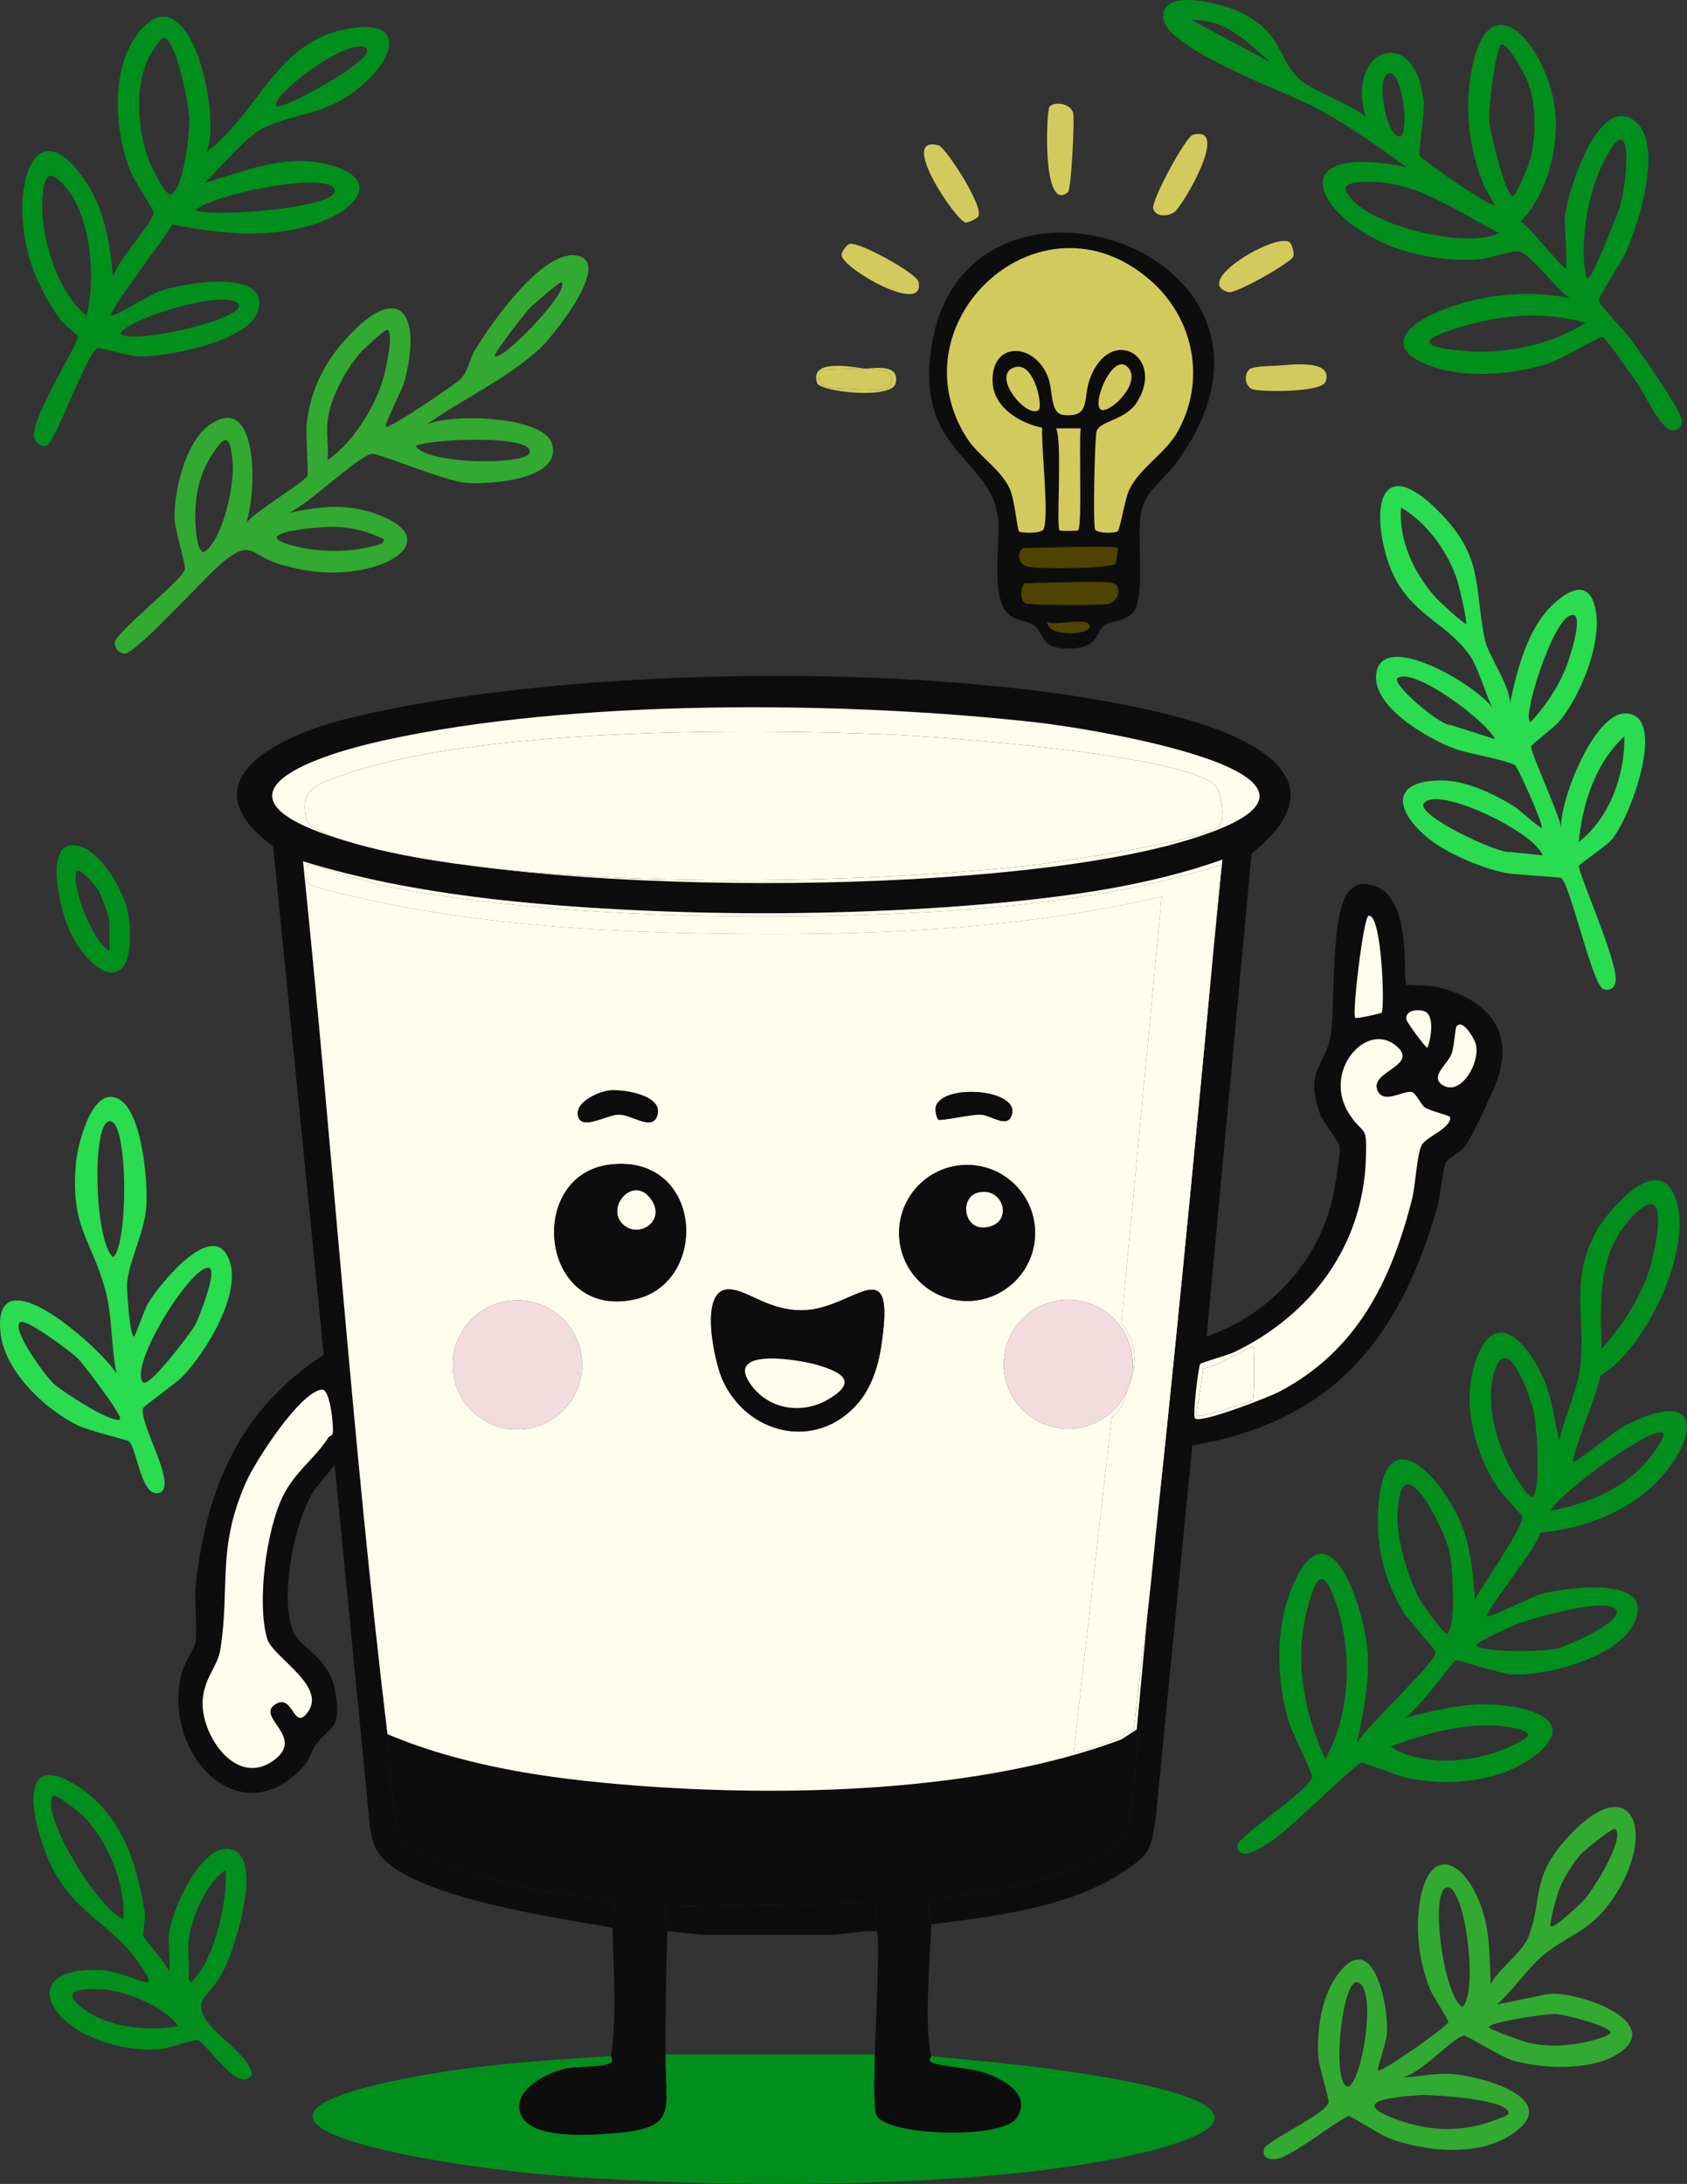 <?xml version="1.0" encoding="UTF-8"?><svg id="a" xmlns="http://www.w3.org/2000/svg" viewBox="0 0 958.749 1240.974"><rect x="0" y="0" width="958.749" height="1240.974" fill="#333333" stroke="none"/><path d="M497.207,1167.419c-.028,6.378-1.116,30.545.929,34.571,5.858,11.531,71.157,13.994,79.607,1.465,9.094-13.485-8.545-22.644-19.102-25.969-6.648-2.094-25.597-3.68-28.714-5.287-3.099-1.598-.576-3.168-.719-3.779,29.461,2.836,59.095,5.423,88.314,10.186,20.727,3.379,118.666,18.592,46.9,40.527-88.299,26.988-274.301,24.932-367.693,15.267-32.436-3.357-200.245-25.625-70.548-52.508,39.197-8.125,81.099-11.284,121.028-13.472-.056.306,1.386,1.507.579,3.024-1.856,3.49-20.918,2.769-26.05,3.905-9.557,2.116-26.652,10.183-26.603,21.572.082,18.8,36.895,16.391,49.61,15.535,41.468-2.79,33.249-11.078,33.464-45.036h119Z" fill="#008f1d"/><path d="M909.506,781.71c-.325,6.419-17.059,46.871-15.287,48.708,1.233,1.279,23.606-17.621,29.122-20.365,51.618-25.676,38.672,15.529,12.389,37.389-16.939,14.087-38.765,21.358-60.491,23.509.132,5.939-32.115,45.598-30.02,47.468,1.242,1.109,25.741-11.341,30.789-12.698,13.595-3.654,65.154-10.919,53.012,16.011-9.106,20.197-50.23,30.858-70.286,29.661-6.907-.412-29.904-8.481-31.413-7.893-2.078.811-23.154,31.054-30.104,32.933,21.462-5.368,40.495-10.533,63.035-6.56,43.601,7.684,13.079,32.353-11.026,39.066-16.829,4.687-33.107,4.729-50.211,1.171-4.763-.991-23.853-8.74-25.17-8.556-3.334.466-41.414,38.289-50.737,44.266-3.493,2.239-19.017,13.597-19.951,3.041-.451-5.093,41.326-31.356,42.594-39.346.264-1.66-11.62-25.439-13.245-30.897-6.983-23.445-7.992-52.221,1.223-75.178,21.359-53.21,41.986,11.124,43.526,35.429,1.113,17.574-2.509,34.573-6.062,51.537,4.146-8.145,45.185-46.163,44.753-51.5-.12-1.48-15.821-18.654-18.537-23.191-10.504-17.544-15.244-36.358-14.238-56.834,2.884-58.674,39.492-16.95,49.077,12.068,4.122,12.479,4.99,25.003,5.965,37.98,3.929-7.665,27.463-40.701,26.95-47.042-.086-1.058-11.665-12.985-13.755-16.172-13.943-21.271-21.641-50.834-11.688-75.285,12.171-29.902,31.564-2.152,38.246,14.727,4.476,11.304,5.337,21.767,8.225,33.251,2.896-13.27,10.21-28.342,11.853-41.647,3.342-27.066-6.033-47.706,8.351-75.656,5.663-11.005,33.154-44.881,44.317-23.694,14.42,27.367-14.89,89.116-41.206,104.296ZM910.219,766.418c11.601-12.583,22.526-29.604,27.438-46.05,3.727-12.478,12.333-53.403-10.978-27.98-19.014,20.736-17.198,47.892-16.46,74.03ZM871.199,850.415c4.56-3.783,2.176-40.574.515-48.003-2.215-9.908-15.815-47.833-22.802-21.788-4.856,18.101,1.843,40.676,11.127,56.463,1.009,1.716,9.028,15.096,11.159,13.328ZM881.215,858.409c21.018-3.862,42.14-12.464,55.954-29.527,1.479-1.827,9.774-12.728,8.025-14.462-5.393-5.348-60.121,34.929-63.98,43.989ZM822.192,928.416c5.73-2.993,3.238-39.902,1.512-46.994-3.501-14.385-28.312-63.717-29.474-20.503-.39,14.51,6.07,36.202,13.175,48.802,1.188,2.108,13.594,19.318,14.787,18.695ZM753.222,999.416c14.432-25.572,15.532-61.067,6.015-88.526-7.035-20.298-10.881-16.404-15.963,2.096-7.912,28.805-2.617,59.903,9.948,86.43ZM918.211,914.427c-5.974-7.069-48.585,5.375-57.497,8.999-1.639.667-23.993,10.458-21.507,11.987,6.03,3.708,37.146,3.103,45.041,1.547,4.882-.962,39.707-15.736,33.962-22.533ZM790.209,992.432c18.067,11.851,47.802,9.252,66.986.475,10.82-4.95,17.36-8.249,2.226-11.202-22.509-4.392-48.238,2.995-69.213,10.727Z" fill="#008f1d"/><path d="M776.206,66.407c-12.115-38.444,28.398-54.19,32.869-8.357.627,6.43-3.01,28.962-2.366,30.341,1.077,2.306,40.702,29.819,42.498,28.016.429-.431-5.169-9.215-5.779-10.708-7.631-18.671-10.841-39.558-8.088-59.648,8.992-65.611,48.135-15.608,48.926,22.848.401,19.488-6.237,42.942-20.039,57.02,4.465,2.108,23.659,26.686,25.487,26.494,1.46-.154-.779-25.264-.375-29.363,1.331-13.503,19.188-70.689,39.916-54.178,16.335,13.011,2.015,58.761-5.368,74.726-2.093,4.525-15.6,25.576-15.497,27.135.129,1.939,15.841,18.449,18.249,21.755,5.092,6.993,28.278,39.988,29.162,45.941.519,3.497-1.589,5.926-5.064,6.065-6.744.269-16.245-21.027-20.299-26.805-2.297-3.273-18.095-26.055-19.725-26.251-1.744-.21-24.397,13.285-31.553,15.432-20.824,6.248-47.647,8.53-68.209.305-21.773-8.711-14.048-20.594,2.978-28.535,23.657-11.033,52.942-14.503,78.267-9.208-6.815-3.854-22.432-25.448-28.961-26.556-3.896-.661-16.95,4.079-22.555,4.515-14.205,1.105-30.235-.902-43.718-5.235-48.652-15.638-71.729-62.271,2.24-47.232-16.953-12.487-34.619-24.94-53.329-34.671-15.332-7.974-82.406-32.326-84.643-49.434-2.475-18.928,34.935-8.097,43.176-4.099,24.796,12.028,20.859,25.287,33.857,38.143,6.33,6.26,29.833,14.447,37.944,21.544ZM722.197,35.441c-13.581-11.424-25.168-24.67-44.989-24.01l44.989,24.01ZM853.224,25.42c-3.363,1.859-7.214,36.972-6.988,42.478.235,5.733,9.232,43.3,13.472,43.497,2.204.102,9.491-18.682,10.208-21.767,3.229-13.895,3.131-29.328-1.539-42.878-1.022-2.966-11.747-23.212-15.152-21.33ZM789.688,41.646c-8.738.977-1.313,37.9,6,35.767,5.433-1.584,1.336-36.587-6-35.767ZM903.189,157.413c2.904-2.304,17.086-37.58,18.342-43.17,3.528-15.69,6.581-56.892-11.18-20.18-7.806,16.136-12.768,44.314-9.147,61.875.269,1.307.269,2.836,1.985,1.475ZM852.197,132.435c-23.323-11.568-47.036-29.629-74.502-29.1-5.069.097-15.276.095-12.538,5.634,9.265,18.75,67.802,33.003,87.041,23.466ZM901.206,183.431c-22.134-6.347-45.187-4.885-67.21,1.278-19.807,5.542-35.769,11.748-2.26,14.681,23.276,2.037,49.743-3.286,69.47-15.958Z" fill="#008f1d"/><path d="M117.217,86.41c28.883-21.304,39.281-61.376,77.939-69.542,36.085-7.622,29.979,15.317,10.057,32.057-20.641,17.344-36.443,14.554-55.919,24.081-9.614,4.703-24.765,23.128-33.081,30.919,24.37-7.008,47.678-17.631,73.509-9.521,25.02,7.856,13.813,22.645-3.837,30.192-27.532,11.773-59.647,8.818-88.023,2.895-2.009,5.262-36.852,49.699-34.654,51.915,1.086,1.095,22.913-12.382,27.486-14.002,12.352-4.376,64.102-13.785,55.748,11.756-5.56,16.999-53.304,26.263-68.765,25.29-4.095-.258-21.377-5.16-22.464-4.591-5.79,3.034-24.182,54.191-28.747,55.399-3.191.844-6.319-1.459-7.066-4.579-2.502-10.45,26.329-54.973,24.816-57.747-.342-.627-8.489-7.159-10.31-9.782-12.732-18.341-20.272-36.468-21.117-59.229-1.09-29.373,12.122-53.297,35.23-19.813,11.465,16.613,14.479,35.669,16.174,55.302,1.322-7.5,23.182-31.646,23.115-36.503-.025-1.784-11.104-18.594-12.956-23.131-9.335-22.861-11.878-58.771,4.447-79.267,29.364-36.866,47.725,49.986,38.42,67.901ZM97.185,110.41c7.38-2.988,10.519-35.088,10.436-42.488-.08-7.193-7.383-46.561-14.915-46.477-1.075.012-6.867,8.708-7.683,10.292-8.912,17.306-6.911,41.832-.294,59.659.96,2.587,9.315,20.286,12.455,19.014ZM208.201,27.426c-9.214-7.503-56.191,27.991-50.988,32.987,2.647,2.542,57.945-27.322,50.988-32.987ZM36.844,105.779c-8.633-9.871-11.497-6.638-12.619,5.159-2.026,21.291,7.787,54.733,24.976,68.475,5.202-21.471,2.802-56.302-12.356-73.634ZM111.213,119.407c6.288,4.228,81.695-.88,78.988-11.47-2.868-11.217-70.323,2.678-78.988,11.47ZM135.201,172.426c-7.274-7.691-58.866,6.969-66.985,16.978,5.391,7.246,74.761-8.755,66.985-16.978Z" fill="#008f1d"/><path d="M306.839,198.048c-18.488,17.096-44.15,28.795-64.632,43.359,13.164-6.651,67.121-5.293,71.576,10.978,5.689,20.78-37.34,23.032-49.047,22.006-12.067-1.058-50.378-17.28-53.549-16.533-8.411,1.982-36.357,29.014-46.979,33.55,18.218-3.715,33.428-5.667,51.26,1.252,27.825,10.796,15.412,25.39-7.053,30.467-17.337,3.918-32.164,2.454-49.006-2.408-17.179-4.96-15.902-14.612-32.21-1.808-9.168,7.198-50.045,52.9-56.411,52.485-3.309-.215-5.714-3.202-5.557-6.405.258-5.276,38.286-35.428,39.804-41.312.667-2.584-5.601-22.371-5.819-28.801-.523-15.44,6.196-43.746,19.664-53.287,29.108-20.62,26.798,41.481,20.822,55.822,3.682-5.596,33.818-23.98,35.048-27.011.535-1.319-.918-23.714-.518-28.459,1.573-18.656,9.612-35.203,22.01-48.99,30.844-34.302,43.804-14.84,33.68,23.68-1.171,4.456-11.691,24.79-10.707,25.78,1.774,1.786,40.784-25.025,42.542-26.945,4.51-4.927,5.056-11.465,8.27-16.73,8.52-13.959,39.722-59.599,59.464-53.09,17.251,5.688-16.219,46.455-22.65,52.402ZM281.207,202.407c3.635,3.31,42.733-36.53,37.988-41.987-.781-.898-17.065,13.439-18.495,14.993-1.443,1.567-20.724,25.874-19.493,26.995ZM186.207,238.919c-.842,6.969.618,15.359,0,22.5,14.212-9.849,26.679-29.53,31.492-46.008.761-2.605,7.116-27.96,2.028-27.979-1.106-.004-12.828,10.664-14.483,12.523-8.63,9.695-17.475,26.034-19.037,38.963ZM116.859,313.06c10.107-8.008,16.424-37.58,15.375-50.171-1.34-16.094-4.081-16.732-12.444-3.386-7.516,11.992-9.668,26.338-8.554,40.388.318,4.007,1.512,16.427,5.623,13.17ZM236.207,253.431c6.333,10.714,64.16,11.038,64.975,3.488,1.111-10.292-58.018-7.376-64.975-3.488ZM218.197,306.441c-8.201-4.131-17.223-6.652-26.454-7.058-10.674-.469-55.525,3.677-22.38,11.38,12.901,2.998,28.679,3.155,41.484-.201,1.901-.498,7.762-1.099,7.35-4.121Z" fill="#32a931"/><path d="M816.839,289.786c26.178,25.938,20.81,41.506,26.81,72.69,2.002,10.405,13.767,25.002,14.572,36.935,3.839-18.619,9.94-42.455,24.451-56.028,7.288-6.818,18.87-14.349,23.309-.238,6.04,19.203-7.361,51.839-19.799,66.747-2.746,3.291-15.803,13.151-16.042,14.195-.638,2.789,16.488,39.711,17.084,46.321-.875-15.61,18.718-65.235,36.484-65.041,24.584.269,2.734,60.053-7.993,72.056-3.13,3.502-18.068,13.46-18.355,14.597-.836,3.306,21.594,53.068,20.875,64.875-.244,4.019-2.982,6.62-7.056,5.126-6.239-2.289-19.098-60.569-23.972-63.103-1.426-.742-25.583-1.671-32.006-2.994-13.466-2.774-33.452-11.158-44.002-19.998-19.206-16.091-20.627-32.944,9.338-32.418,13.163.231,29.949,8.212,40.805,15.275,1.867,1.215,14.212,12.325,14.854,11.634,1.311-1.411-13.517-34.264-15.021-35.467-3.415-2.731-26.889-6.828-33.737-9.263-14.954-5.318-48.77-24.25-45.177-43.695,4.532-24.523,59.233,9.045,65.935,20.424-4.218-8.709-8.032-23.473-13.559-30.929-14.943-20.155-37.777-23.488-46.935-56.065-8.609-30.625-1.217-55.713,29.138-25.638ZM833.203,354.411c.795-.913-3.832-20.854-4.736-23.752-5.188-16.633-17.065-33.317-32.248-42.24-1.351,19.265,7.566,37.502,20.005,51.482.966,1.086,16.245,15.351,16.978,14.509ZM893.726,349.425c-9.533.27-22.511,41.587-23.787,50.18-.436,2.936-2.16,8.529-.232,10.79,8.908-9.271,16.935-21.573,21.239-33.737,1.348-3.809,9.202-27.415,2.78-27.233ZM849.673,420.005c-4.53-9.948-46.51-41.642-55.466-34.574-3.8,2.999,24.709,27.246,30.021,26.467l25.445,8.108ZM897.219,478.418c17.634-13.556,26.284-38.186,25.976-59.999-16.508,15.039-23.826,38.163-25.976,59.999ZM876.673,486.005c-4.483-13.193-59.618-39.868-67.466-29.574-5.082,6.666,42.784,28.957,48.807,27.68l18.658,1.895Z" fill="#2adc4f"/><path d="M850.741,1139.005l26.99-5.556c15.548-4.067,72.119,16.007,40.413,34.406-15.316,8.888-42.305,7.695-58.718,2.844-6.188-1.829-26.036-14.311-27.557-14.034-6.308,1.147-25.666,23.225-35.653,23.769,9.522-.085,18.77-2.579,28.463-1.988,15.776.961,64.369,13.75,35.055,34.001-19.204,13.267-49.789,10.356-70.507,2.451-4.748-1.812-21.214-12.394-22.499-12.453-3.3-.151-31.092,21.908-39.972,24.022-4.329,1.031-9.674.518-8.402-5.309,1.034-4.739,34.913-19.495,36.678-26.48.47-1.861-5.404-20.196-5.798-25.787-.998-14.159,1.643-33.211,9.778-45.167,20.775-30.53,30.321,14.786,29.168,32.167-.3,4.514-5.705,19.754-4.973,20.515,1.68,1.747,39.572-25.076,39.936-27.472.159-1.051-9.002-14.968-10.412-18.54-6.047-15.319-8.305-31.565-6.075-48.027,4.247-31.346,22.461-29,33.73-2.628,6.717,15.72,5.947,31.002,6.805,47.67,4.293-8.364,17.883-18.002,21.207-26.3,8.557-21.365,1.218-33.08,21.301-55.699,37.669-42.427,53.392-4.202,26.319,34.319-12.94,18.412-23.935,19.033-38.817,31.183-8.749,7.142-17.615,20.311-26.459,28.094ZM900.774,1078.971c4.746-5.487,22.48-33.438,17.421-39.552-1.442-1.743-18.259,12.507-20.011,14.476-4.369,4.911-9.802,13.738-12.153,19.847-1.13,2.935-5.769,19.663-4.819,20.668,1.941,2.056,17.853-13.462,19.563-15.439ZM831.192,1140.41c9.059-8.657,1.499-68.104-8.484-67.968-10.622.146-2.429,62.439,8.484,67.968ZM765.222,1185.416c7.411,3.984,18.448-54.905,6.472-58.99-8.693-2.965-14.936,54.439-6.472,58.99ZM915.197,1154.441c-2.698-3.804-26.115-9.82-31.455-10.049-4.373-.188-37.412,4.561-37.547,7.528-.054,1.194,19.882,8.263,22.228,8.777,10.421,2.281,19.304,2.074,29.83.27,1.987-.341,18.72-4.019,16.943-6.525ZM857.203,1201.403c2.634-8.788-45.067-11.226-49.469-10.957-16.951,1.036-43.02,3.824-12.476,14.421,15.652,5.431,30.329,6.491,46.376,2.479,2.205-.551,15.291-5.017,15.569-5.943Z" fill="#32a931"/><path d="M667.774,263.971c-6.743,9.023-16.38,14.51-19.102,26.413-3.124,13.657,2.725,49.295-4.814,57.667-5.152,5.722-12.65,4.446-16.228,7.293-5.272,4.194-3.056,12.216-17.875,13.118-19.603,1.193-15.272-8.783-22.92-13.632-3.91-2.479-9.405-1.709-14.177-6.361-9.791-9.546-4.021-39.731-5.422-53.578-3.554-35.114-47.595-37.274-37.742-98.683,19.68-122.658,227.715-51.918,138.279,67.764ZM653.527,159.089c-62.402-54.09-145.826,23.879-104.129,89.686,6.452,10.182,19.059,17.464,24.324,28.629,3.004,6.37,4.424,23.812,5.423,24.577,1.321,1.013,12.845,1.204,13.918-1.207,3.273-7.355-1.421-47.053-.793-57.732-12.338-2.467-27.1-11.166-28.096-25.082-1.732-24.203,23.755-24.021,31.502-3.511,2.982,7.893.873,20.695,9.014,21.403,15.505,1.347,10.526-9.535,14.726-20.725,11.705-31.183,43.28-12.479,26.619,13.62-6.328,9.913-20.853,10.408-22.789,16.211-1.124,3.368-2.131,52.99-.9,55.821,1.038,2.389,10.912,2.263,12.863,1.143,1.111-.638,4.257-18.418,6.186-22.815,5.639-12.854,20.891-21.401,27.71-33.522,16.585-29.48,9.436-64.814-15.578-86.496ZM640.966,208.67c-8.15-8.729-20.041,19.094-15.753,23.752,3.845,4.177,24.4-14.492,15.753-23.752ZM576.937,208.626c-14.497,3.971,6.478,29.526,13.308,24.365,2.564-1.938-2.305-27.379-13.308-24.365ZM614.207,243.419h-14c3.651,7.153-.057,55.953,1.994,58.006.368.369,9.959.258,10.42.015,2.567-1.353.367-51.293,1.586-58.021ZM635.207,311.419c-2.003-1.697-45.642,0-52.5,0-4.415,0-5.02,8.536.614,10.377,5.028,1.642,49.221,1.301,50.703-1.553.205-.395,1.523-8.536,1.183-8.824ZM632.707,331.419c-4.712-1.609-42.106,0-50.5,0-.626,0-4.205,9.126,1.004,11.495,2.108.959,42.532,1.091,46.276.29,7.028-1.503,7.744-10.24,3.22-11.785ZM595.215,353.424c.066,8.868,24.228,7.409,24.034,2.513-.233-5.865-19.829.077-24.034-2.513Z" fill="#0d0d0d"/><path d="M67.911,624.733c13.094,7.591,16.431,48.681,15.165,62.055-1.323,13.982-9.726,29.906-10.867,42.131-.31,3.32,1.674,31.666,3.983,30.497.903-.458,5.69-14.956,7.847-18.665,5.263-9.051,34.399-46.149,44.938-27.602,10.859,19.109-12.296,56.06-25.887,69.653-3.412,3.412-21.233,15.993-21.706,17.298-3,8.277,21.279,46.33,8.316,48.365-9.677,1.519-12.056-26.22-16.541-29.497-1.225-.895-22.535-5.882-28.968-9.032-18.864-9.236-41.865-31.046-43.965-53.036-4.414-46.216,57.49,9.68,65.97,23.518-3.089-15.098-2.359-33.393-6.476-48.012-8.166-29.001-19.738-35.057-16.558-71.533.861-9.877,9.145-45.187,24.749-36.141ZM64.192,714.41c9.054-6.447,8.85-83.045-2.968-76.987-8.962,4.594-7.363,67.461,2.968,76.987ZM81.213,785.414c3.298,3.936,27.799-28.898,29.793-32.695,1.646-3.133,13.071-31.062,7.707-32.272-9.508-2.144-45.649,55.242-37.5,64.967ZM68.207,806.407c1.86-1.661-21.137-31.733-23.965-34.523-3.333-3.289-30.02-23.567-33.029-20.458-4.479,4.626,14.727,30.676,19.47,35.017,4.326,3.959,33.804,23.284,37.524,19.964Z" fill="#2adc4f"/><path d="M96.207,1097.919c1.743-13.076,19.235-53.459,36.623-46.575,16.71,6.615.089,57.315-6.105,69.093-8.387,15.946-19.905,15.285-6.023,31.988,3.624,4.36,27.828,22.646,21.105,28.094-8.239,6.678-24.789-19.985-29.311-21.157-2.229-.578-16.428,4.504-20.92,4.926-12.186,1.144-24.962-1.005-36.348-5.389-31.842-12.26-40.942-41.466,2.51-39.51,8.799.396,21.598,6.869,26.041,6.972,4.013.093-9.144-16.838-11.066-18.947-13.713-15.041-28.189-21.506-40.138-40.862-12.355-20.013-28.402-79.235,13.943-49.943,23.042,15.94,31.44,43.16,35.663,69.338.638,3.953-1.154,12.521-.764,14.312.266,1.222,13.805,16.302,14.791,20.16.672-7.069-.914-15.64,0-22.5ZM70.195,1090.419c1.25-20.069-9.247-45.129-23.439-59.049-1.5-1.471-15.349-12.433-16.542-10.945-7.967,9.934,26.276,65.581,39.981,69.994ZM107.207,1102.919c-.761,6.897.558,14.952,0,22,1.974,2.324,1.389,1.252,2.846-.153,11.91-11.489,19.622-46.002,18.147-62.341-11.256,8.213-19.494,26.907-20.994,40.494ZM101.201,1151.412c-7.396-11.297-30.719-20.564-43.483-21.041-9.905-.37-24.112-.075-11.839,9.876,14.789,11.991,37.128,14.062,55.322,11.165Z" fill="#008f1d"/><path d="M38.931,480.63c15.796-3.951,32.758,27.249,34.257,40.307,5.743,50.03-24.917,33.078-35.994,1.994-2.979-8.358-10.457-39.252,1.737-42.301ZM62.207,540.419v-16.5c0-2.753-4.531-14.97-6.163-17.837-.609-1.069-11.723-15.468-12.827-10.146-2.029,9.779,9.395,38.664,18.99,44.483Z" fill="#008f1d"/><path d="M677.937,76.627c21.648-5.938-5.877,40.392-10.305,43.717-3.805,2.857-10.746,3.028-12.24-1.642-1.399-4.374,18.369-40.929,22.545-42.075Z" fill="#d3ca5d"/><path d="M606.969,109.185c-14.857,12.287-12.35-46.336-10.522-48.52,2.771-3.311,11.836-1.868,13.433,3.374.959,3.148-1.036,43.596-2.911,45.146Z" fill="#d3ca5d"/><path d="M555.911,123.112c-.744,1.066-5.614,3.493-7.159,3.331-5.127-.538-39.004-50.171-15.286-43.845,3.724.993,26.221,35.109,22.445,40.514Z" fill="#d3ca5d"/><path d="M482.948,138.594c5.143-1.408,38.098,16.706,39.087,21.567,4.013,19.713-43.89-8.022-43.739-15.251.042-2.034,2.732-5.791,4.651-6.316Z" fill="#d3ca5d"/><path d="M732.944,137.692c1.39,1.107,2.631,6.008,2.09,7.988-.889,3.252-32.671,21.461-36.851,20.332-21.316-5.761,27.382-34.197,34.761-28.32Z" fill="#d3ca5d"/><path d="M727.011,207.723c6.531-.456,31.066-3.735,26.308,9.23-2.231,6.079-36.312,5.874-41.386,4.241-4.332-1.394-5.29-8.433-1.826-11.375,2.182-1.853,13.118-1.831,16.905-2.096Z" fill="#d3ca5d"/><path d="M491.207,209.419c-3.203.008-23.178.407-24.224,1.019-2.913,1.704-1.207,8.65,2.921,9.735,1.748.459,31.192,1.663,32.767,1.208,4.582-1.325,4.628-7.786,2.062-9.989-1.128-.968-10.649-1.592-13.526-1.973,5.589-.014,20.126-3.048,17.821,8.249-1.963,9.622-42.97,4.968-44.621.041-4.649-13.869,18.953-9.33,26.8-8.29Z" fill="#d3ca5d"/><path d="M653.527,159.089c25.014,21.682,32.162,57.016,15.578,86.496-6.819,12.12-22.071,20.668-27.71,33.522-1.929,4.397-5.075,22.177-6.186,22.815-1.951,1.121-11.825,1.246-12.863-1.143-1.231-2.831-.224-52.453.9-55.821,1.936-5.803,16.461-6.298,22.789-16.211,16.661-26.099-14.914-44.803-26.619-13.62-4.2,11.19.779,22.072-14.726,20.725-8.14-.707-6.032-13.51-9.014-21.403-7.748-20.509-33.234-20.692-31.502,3.511.996,13.915,15.757,22.615,28.096,25.082-.628,10.679,4.066,50.377.793,57.732-1.073,2.411-12.597,2.22-13.918,1.207-.999-.766-2.419-18.207-5.423-24.577-5.265-11.165-17.872-18.447-24.324-28.629-41.697-65.807,41.727-143.776,104.129-89.686Z" fill="#d3ca5d"/><path d="M614.207,243.419c-1.219,6.728.981,56.668-1.586,58.021-.461.243-10.051.353-10.42-.015-2.051-2.053,1.657-50.852-1.994-58.006h14Z" fill="#d3ca5d"/><path d="M632.707,331.419c4.524,1.545,3.808,10.282-3.22,11.785-3.744.801-44.167.668-46.276-.29-5.21-2.369-1.63-11.495-1.004-11.495,8.394,0,45.788-1.609,50.5,0Z" fill="#4e4300"/><path d="M635.207,311.419c.34.288-.978,8.429-1.183,8.824-1.482,2.854-45.675,3.195-50.703,1.553-5.634-1.84-5.029-10.377-.614-10.377,6.858,0,50.497-1.697,52.5,0Z" fill="#4e4300"/><path d="M576.937,208.626c11.003-3.014,15.872,22.427,13.308,24.365-6.83,5.161-27.805-20.394-13.308-24.365Z" fill="#d3ca5d"/><path d="M640.966,208.67c8.646,9.26-11.908,27.929-15.753,23.752-4.288-4.658,7.603-32.481,15.753-23.752Z" fill="#d3ca5d"/><path d="M595.215,353.424c4.205,2.59,23.8-3.353,24.034,2.513.195,4.897-23.967,6.356-24.034-2.513Z" fill="#4e4300"/><path d="M491.207,209.419c2.877.381,12.397,1.005,13.526,1.973,2.566,2.202,2.52,8.664-2.062,9.989-1.575.455-31.018-.749-32.767-1.208-4.128-1.084-5.834-8.031-2.921-9.735,1.046-.612,21.021-1.011,24.224-1.019Z" fill="#d3ca5d"/><path d="M348.207,1095.419c-29.046-5.377-118.162-17.315-133.836-43.664-2.439-4.1-3.194-8.365-4.035-12.965l-20.135-206.365-11.404,14.084c-11.693,17.458-19.871,60.884-12.355,80.177,3.878,9.955,21.171,14.685,24.318,35.682,3.198,21.341-3.067,17.504-11.561,29.543-2.197,3.114-3.435,7.928-5.567,10.428-35.927,42.12-81.876-4.741-70.467-51.462,1.334-5.462,7.614-14.825,8.033-18.046.995-7.664-.94-22.455.066-31.951,5.833-55.047,24.995-100.027,72.702-131.06l-28.715-288.943c-50.64-37.004,3.518-62.757,39.95-71.964,124.457-31.452,349.898-34.241,473.673-1.659,40.811,10.743,95.99,35.337,42.414,77.737l-25.556,274.431c34.244-11.81,61.448-40.021,70.754-75.225,1.54-5.827,5.635-28.387,4.725-33.224-.512-2.72-9.324-13.198-11.036-18.02-8.924-25.125,2.87-26.828,5.977-44.091,2.994-16.634-.536-71.864,11.013-82.987,4.02-3.872,6.596-4.152,12.103-3.007,24.134,5.019,17.684,54.312,19.935,56.556.612.61,13.627.362,17.235,1.265,26.148,6.541,44.139,22.076,34.992,51.451-1.961,6.297-15.218,34.938-19.242,39.758-1.79,2.144-9.69,6.901-10.483,8.518-1.668,3.405-3.244,19.804-4.788,25.212-21.352,74.81-58.918,121.95-139.306,135.75l-20.781,211.388c-2.836,18.341-2.798,20.49-18.711,31.063-30.076,19.983-73.781,25.344-108.911,29.589.046-1.838-2.278-12.683-1.004-14.003,32.1-3.848,67.183-8.883,95.707-24.795,8.017-4.472,14.846-7.247,17.181-16.819,1.108-4.544,6.753-50.32,5.11-52.377-.296-.37-8.023,2.63-8.993,2.994l8.817-5.683,6.183-66.317c2.259-19.328,3.954-38.653,6-58l36.507-369.972c-41.506,14.816-87.016,21.034-131.005,24.974-63.097,5.652-133.721,6.896-197.037,4.034-64.415-2.912-132.923-9.072-194.457-28.03,17.025,165.144,28.17,331.202,47.992,495.995,1.5,12.469,2.419,52.796,8.936,60.564,11.096,13.225,64.224,25.63,81.885,29.115,5.953,1.175,36.798,3.987,38.178,5.333.538.525-1.053,11.833-.999,14.989Z" fill="#0d0d0d"/><path d="M195.207,477.419c107.711,32.444,368.435,32.23,476.419.919,124.437-36.082-50.012-64.234-82.939-67.899-109.753-12.217-263.152-13.461-370.665,10.295-43.828,9.684-104.988,31.933-22.815,56.685Z" fill="#0d0d0d"/><path d="M785.195,575.407c1.896-2.109.138-56.99-7.47-54.982-2.827.746-9.474,55.821-7.511,57.988.513.566,14.47-2.438,14.981-3.006Z" fill="#0d0d0d"/><path d="M811.191,595.415c2.029-4.746,4.362-18.633-1.685-20.786-3.748-1.335-11.348-.726-10.138,5.042.202.963,9.609,14.433,11.822,15.744Z" fill="#0d0d0d"/><path d="M838.676,593.044c-.766-2.762-7.624-14.744-11.005-9.669-.606.91-1.335,11.739-2.668,15.34-2.235,6.037-12.558,12.956-5.333,17.738,10.524,6.965,21.917-12.91,19.006-23.409Z" fill="#0d0d0d"/><path d="M809.532,629.087c-1.955-1.486-4.716-7.805-7.041-8.513-4.598-1.4-16.351,7.43-19.748-1.186-4.334-10.992,25.449-14.055,9.824-25.828-16.773-12.637-41.254,15.694-25.667,39.595,8.27,12.681,10.152,4.72,9.344,25.8-1.908,49.723-31.456,88.322-74.682,109.319-3.444,1.673-18.834,5.941-19.47,6.752-.987,1.257-4.512,29.739-2.917,30.98,3.708,2.886,42.047-12.145,47.898-15.222,44.234-23.265,63.603-63.038,75.45-109.55,1.943-7.63,2.672-25.152,5.454-30.546,2.404-4.659,16.515-9.415,16.213-15.794-.054-1.134-11.63-3.507-14.657-5.808Z" fill="#0d0d0d"/><path d="M186.599,816.802c.51-.842,2.223-.574,2.557-2.762.508-3.334-1.451-24.933-6.207-24.454-12.479,1.257-37.759,40.657-42.912,52.161-17.152,38.289-8.995,59.946-14.919,96.081-1.546,9.428-9.924,16.469-9.978,30.093-.078,19.337,19.542,47.613,40.436,32.364,18.422-13.445-10.812-24.547,1.057-31.94,9.585-5.97,10.095,13.608,17.058,6.047,14.276-15.502-18.517-32.211-21.804-43.151-6.047-20.131-.581-60.993,8.467-80.178,7.108-15.071,19.254-22.704,26.247-34.262Z" fill="#0d0d0d"/><path d="M195.207,477.419c96.098,29.569,292.114,25.781,393.431,13.935,14.032-1.641,98.779-14.154,104.577-22.427,2.662-3.798,1.284-18.745-2.487-22.529-17.624-17.684-155.115-27.747-184.985-29.015-82.413-3.498-236.436-3.959-312.489,23.582-13.844,5.013-22.989,7.552-19.106,25.014.942,4.237,16.396,10.005,21.06,11.44-82.173-24.752-21.012-47.001,22.815-56.685,107.513-23.756,260.912-22.512,370.665-10.295,32.927,3.665,207.375,31.817,82.939,67.899-107.984,31.311-368.708,31.525-476.419-.919Z" fill="#fefcec"/><path d="M195.207,477.419c-4.664-1.435-20.118-7.203-21.06-11.44-3.883-17.462,5.262-20.001,19.106-25.014,76.053-27.541,230.076-27.08,312.489-23.582,29.87,1.268,167.361,11.331,184.985,29.015,3.771,3.784,5.149,18.732,2.487,22.529-5.799,8.273-90.546,20.786-104.577,22.427-101.317,11.845-297.333,15.634-393.431-13.935Z" fill="#fefcec"/><path d="M186.599,816.802c-6.993,11.558-19.14,19.19-26.247,34.262-9.047,19.184-14.513,60.047-8.467,80.178,3.286,10.94,36.079,27.649,21.804,43.151-6.963,7.561-7.473-12.017-17.058-6.047-11.869,7.393,17.365,18.496-1.057,31.94-20.894,15.249-40.513-13.027-40.436-32.364.055-13.624,8.433-20.665,9.978-30.093,5.925-36.135-2.233-57.791,14.919-96.081,5.154-11.505,30.434-50.904,42.912-52.161,4.756-.479,6.715,21.119,6.207,24.454-.334,2.188-2.047,1.919-2.557,2.762Z" fill="#fefcec"/><path d="M809.532,629.087c3.027,2.301,14.603,4.673,14.657,5.808.302,6.378-13.809,11.135-16.213,15.794-2.783,5.393-3.511,22.915-5.454,30.546-11.846,46.513-31.215,86.285-75.45,109.55-5.85,3.077-44.19,18.108-47.898,15.222-1.595-1.241,1.93-29.723,2.917-30.98.636-.81,16.027-5.079,19.47-6.752,43.226-20.997,72.773-59.595,74.682-109.319.809-21.081-1.073-13.119-9.344-25.8-15.588-23.901,8.894-52.231,25.667-39.595,15.626,11.772-14.158,14.835-9.824,25.828,3.397,8.616,15.15-.215,19.748,1.186,2.325.708,5.086,7.027,7.041,8.513ZM712.09,795.306c.83-1.242,1.017-28.703.105-29.887-.944-1.225-24.152,13.16-28.509,11.978.465,3.434-4.365,25.997-3.466,27.021,1.093,1.246,30.95-7.734,31.871-9.112Z" fill="#fefcec"/><path d="M785.195,575.407c-.511.568-14.468,3.572-14.981,3.006-1.962-2.167,4.684-57.241,7.511-57.988,7.607-2.008,9.365,52.873,7.47,54.982Z" fill="#fefcec"/><path d="M838.676,593.044c2.911,10.5-8.481,30.374-19.006,23.409-7.226-4.782,3.098-11.701,5.333-17.738,1.333-3.601,2.061-14.43,2.668-15.34,3.381-5.075,10.239,6.907,11.005,9.669Z" fill="#fefcec"/><path d="M811.191,595.415c-2.213-1.311-11.62-14.781-11.822-15.744-1.21-5.768,6.39-6.377,10.138-5.042,6.047,2.153,3.713,16.04,1.685,20.786Z" fill="#fefcec"/><path d="M712.09,795.306c-.921,1.378-30.778,10.358-31.871,9.112-.898-1.024,3.931-23.587,3.466-27.021,4.357,1.181,27.566-13.203,28.509-11.978.912,1.184.725,28.645-.105,29.887Z" fill="#fefcec"/><path d="M637.207,988.419c.97-.364,8.698-3.364,8.993-2.994,1.642,2.057-4.002,47.833-5.11,52.377-2.335,9.572-9.164,12.347-17.181,16.819-28.524,15.912-63.606,20.947-95.707,24.795-1.273,1.32,1.05,12.165,1.004,14.003-.494,19.773-4.207,57.07,0,75,.143.611-2.38,2.181.719,3.779,3.118,1.608,22.066,3.193,28.714,5.287,10.557,3.326,28.197,12.485,19.102,25.969-8.45,12.529-73.749,10.066-79.607-1.465-2.045-4.025-.958-28.193-.929-34.571.038-8.519,3.275-67.342,1.004-70.006-.13-.152-3.218.011-4.004.006,6.998-.57,3.488-10.463,3.486-16.016l-119.491,2.01c-1.272,1.268,1.063,12.235,1.006,14.006-.761,23.384-.852,46.6-1,70-.215,33.958,8.004,42.246-33.464,45.036-12.715.855-49.527,3.265-49.61-15.535-.05-11.389,17.045-19.455,26.603-21.572,5.132-1.136,24.194-.415,26.05-3.905.807-1.517-.635-2.718-.579-3.024,3.447-18.909,1.343-52.688,1-73-.053-3.156,1.537-14.464.999-14.989-1.38-1.346-32.225-4.158-38.178-5.333-17.661-3.485-70.789-15.89-81.885-29.115-6.517-7.768-7.436-48.095-8.936-60.564,43.54,18.285,91.529,25.256,138.522,28.978,86.327,6.837,197.577,4.385,278.478-25.978Z" fill="#0d0d0d"/><path d="M379.207,1097.419c.058-1.771-2.278-12.738-1.006-14.006l119.491-2.01c.002,5.553,3.512,15.446-3.486,16.016-6.716-.037-16.753,2-23.5,2h-69c-6.638,0-15.627-1.658-22.5-2Z" fill="#0d0d0d"/><path d="M658.207,858.419c12.92-122.184,24.534-244.603,35.988-367-72.557,22.818-154.363,27.8-230.452,29.035-78.203,1.269-170.239-2.044-246.731-17.34-6.83-1.366-40.226-12.345-42.318-11.682-.992.314-.591,8.599-.037,10.072,1.036,2.752,37.374,10.355,43.368,11.598,59.11,12.252,123.209,16.248,183.648,17.352,85.616,1.564,175.243-1.41,258.53-21.038l-22.948,242.63c9.907,11.971,8.942,25.318,3.325,38.092,8.232-18.49-.083-40.152-18.573-48.384-18.49-8.232-40.152.083-48.384,18.573-8.232,18.49.083,40.152,18.573,48.384,18.49,8.232,40.152-.083,48.384-18.573-1.786,6.599-3.114,10.738-8.804,15.348l-21.564,189.928c1.781,1.778,32.717-9.824,34.266-13.226,2.021-21.981,5.172-43.88,7.731-65.769l-6.183,66.317-8.817,5.683c-80.902,30.364-192.151,32.816-278.478,25.978-46.993-3.722-94.981-10.693-138.522-28.978-19.823-164.793-30.967-330.851-47.992-495.995,61.534,18.958,130.042,25.119,194.457,28.03,63.316,2.862,133.941,1.619,197.037-4.034,43.989-3.94,89.499-10.158,131.005-24.974l-36.507,369.972ZM345.969,619.683c-6.031.784-18.83,6.414-17.57,14.024,1.534,9.26,16.617-.397,23.307-.374,7.58.027,18.734,9.42,21.77.792,4.188-11.901-19.832-15.44-27.508-14.442ZM533.376,636.23c1.526.876,19.145-3.305,24.373-2.845,5.68.5,14.112,7.385,16.925,1.004,6.583-14.933-36.495-19.073-42.527-6.518-1.181,2.458.19,7.764,1.228,8.36ZM346.99,661.702c-48.533,5.482-40.436,88.431,13.648,76.649,42.965-9.36,38.95-82.59-13.648-76.649ZM588.281,700.602c0-21.351-17.308-38.659-38.659-38.659s-38.659,17.308-38.659,38.659,17.308,38.659,38.659,38.659,38.659-17.308,38.659-38.659ZM487.845,797.053c7.307-8.615,11.184-20.562,12.883-31.613,8.733-56.792-14.67-22.447-42.989-20.991-20.562,1.057-32.455-11.515-43.288-11.785-17.816-.445-8.271,41.347-4.006,51.016,14.008,31.752,53.896,41.084,77.399,13.374ZM330.775,775.559c0-20.288-16.446-36.734-36.734-36.734s-36.734,16.446-36.734,36.734,16.446,36.734,36.734,36.734,36.734-16.446,36.734-36.734Z" fill="#fefcec"/><path d="M640.578,790.139c5.618-12.774,6.583-26.121-3.325-38.092l22.948-242.63c-83.287,19.628-172.914,22.602-258.53,21.038-60.439-1.104-124.538-5.1-183.648-17.352-5.993-1.242-42.332-8.846-43.368-11.598-.554-1.473-.955-9.758.037-10.072,2.093-.663,35.489,10.316,42.318,11.682,76.493,15.296,168.528,18.609,246.731,17.34,76.09-1.235,157.895-6.217,230.452-29.035-11.454,122.396-23.068,244.816-35.988,367-2.046,19.347-3.741,38.672-6,58-2.558,21.89-5.709,43.789-7.731,65.769-1.549,3.403-32.484,15.004-34.266,13.226l21.564-189.928c5.689-4.609,7.017-8.749,8.804-15.348Z" fill="#fefcec"/><path id="b" d="M330.775,775.559c0,20.288-16.446,36.734-36.734,36.734s-36.734-16.446-36.734-36.734,16.446-36.734,36.734-36.734,36.734,16.446,36.734,36.734ZM622.006,741.755c-18.49-8.232-40.152.083-48.384,18.573-8.232,18.49.083,40.152,18.573,48.384,18.49,8.232,40.152-.083,48.384-18.573,8.232-18.49-.083-40.152-18.573-48.384Z" onfocusin="this.style.fill = &apos;#&apos;;" fill="#f2dcde"/><path d="M345.969,619.683c7.676-.998,31.696,2.541,27.508,14.442-3.036,8.627-14.19-.766-21.77-.792-6.69-.023-21.773,9.634-23.307.374-1.261-7.609,11.539-13.24,17.57-14.024Z" fill="#0d0d0d"/><path d="M533.376,636.23c-1.039-.596-2.409-5.902-1.228-8.36,6.032-12.555,49.11-8.415,42.527,6.518-2.813,6.381-11.246-.503-16.925-1.004-5.228-.46-22.847,3.72-24.373,2.845Z" fill="#0d0d0d"/><path d="M487.845,797.053c-23.502,27.71-63.391,18.379-77.399-13.374-4.265-9.669-13.811-51.46,4.006-51.016,10.833.27,22.725,12.843,43.288,11.785,28.318-1.456,51.721-35.801,42.989,20.991-1.699,11.051-5.576,22.998-12.883,31.613ZM470.861,795.055c17.821-10.531,6.235-15.804-7.14-19.65-9.431-2.712-50.512-9.715-37.945,9.945,9.781,15.302,29.442,18.949,45.086,9.704Z" fill="#0d0d0d"/><path d="M470.861,795.055c-15.644,9.245-35.305,5.597-45.086-9.704-12.567-19.66,28.515-12.657,37.945-9.945,13.375,3.846,24.961,9.118,7.14,19.65Z" fill="#fefcec"/><path d="M588.281,700.602c0,21.351-17.308,38.659-38.659,38.659s-38.659-17.308-38.659-38.659,17.308-38.659,38.659-38.659,38.659,17.308,38.659,38.659ZM555.924,677.639c-11.651,2.785-7.942,24.796,7.862,18.852,11.482-4.319,5.703-22.095-7.862-18.852Z" fill="#0d0d0d"/><path d="M555.924,677.639c13.564-3.242,19.344,14.534,7.862,18.852-15.804,5.944-19.512-16.068-7.862-18.852Z" fill="#fefcec"/><path d="M346.99,661.702c52.598-5.941,56.613,67.289,13.648,76.649-54.084,11.782-62.181-71.167-13.648-76.649ZM369.638,680.992c-9.959-13.136-25.263,4.852-15.894,14.386,8.902,9.059,25.562-1.634,15.894-14.386Z" fill="#0d0d0d"/><path d="M369.638,680.992c9.668,12.752-6.992,23.445-15.894,14.386-9.369-9.534,5.935-27.522,15.894-14.386Z" fill="#fefcec"/></svg>
